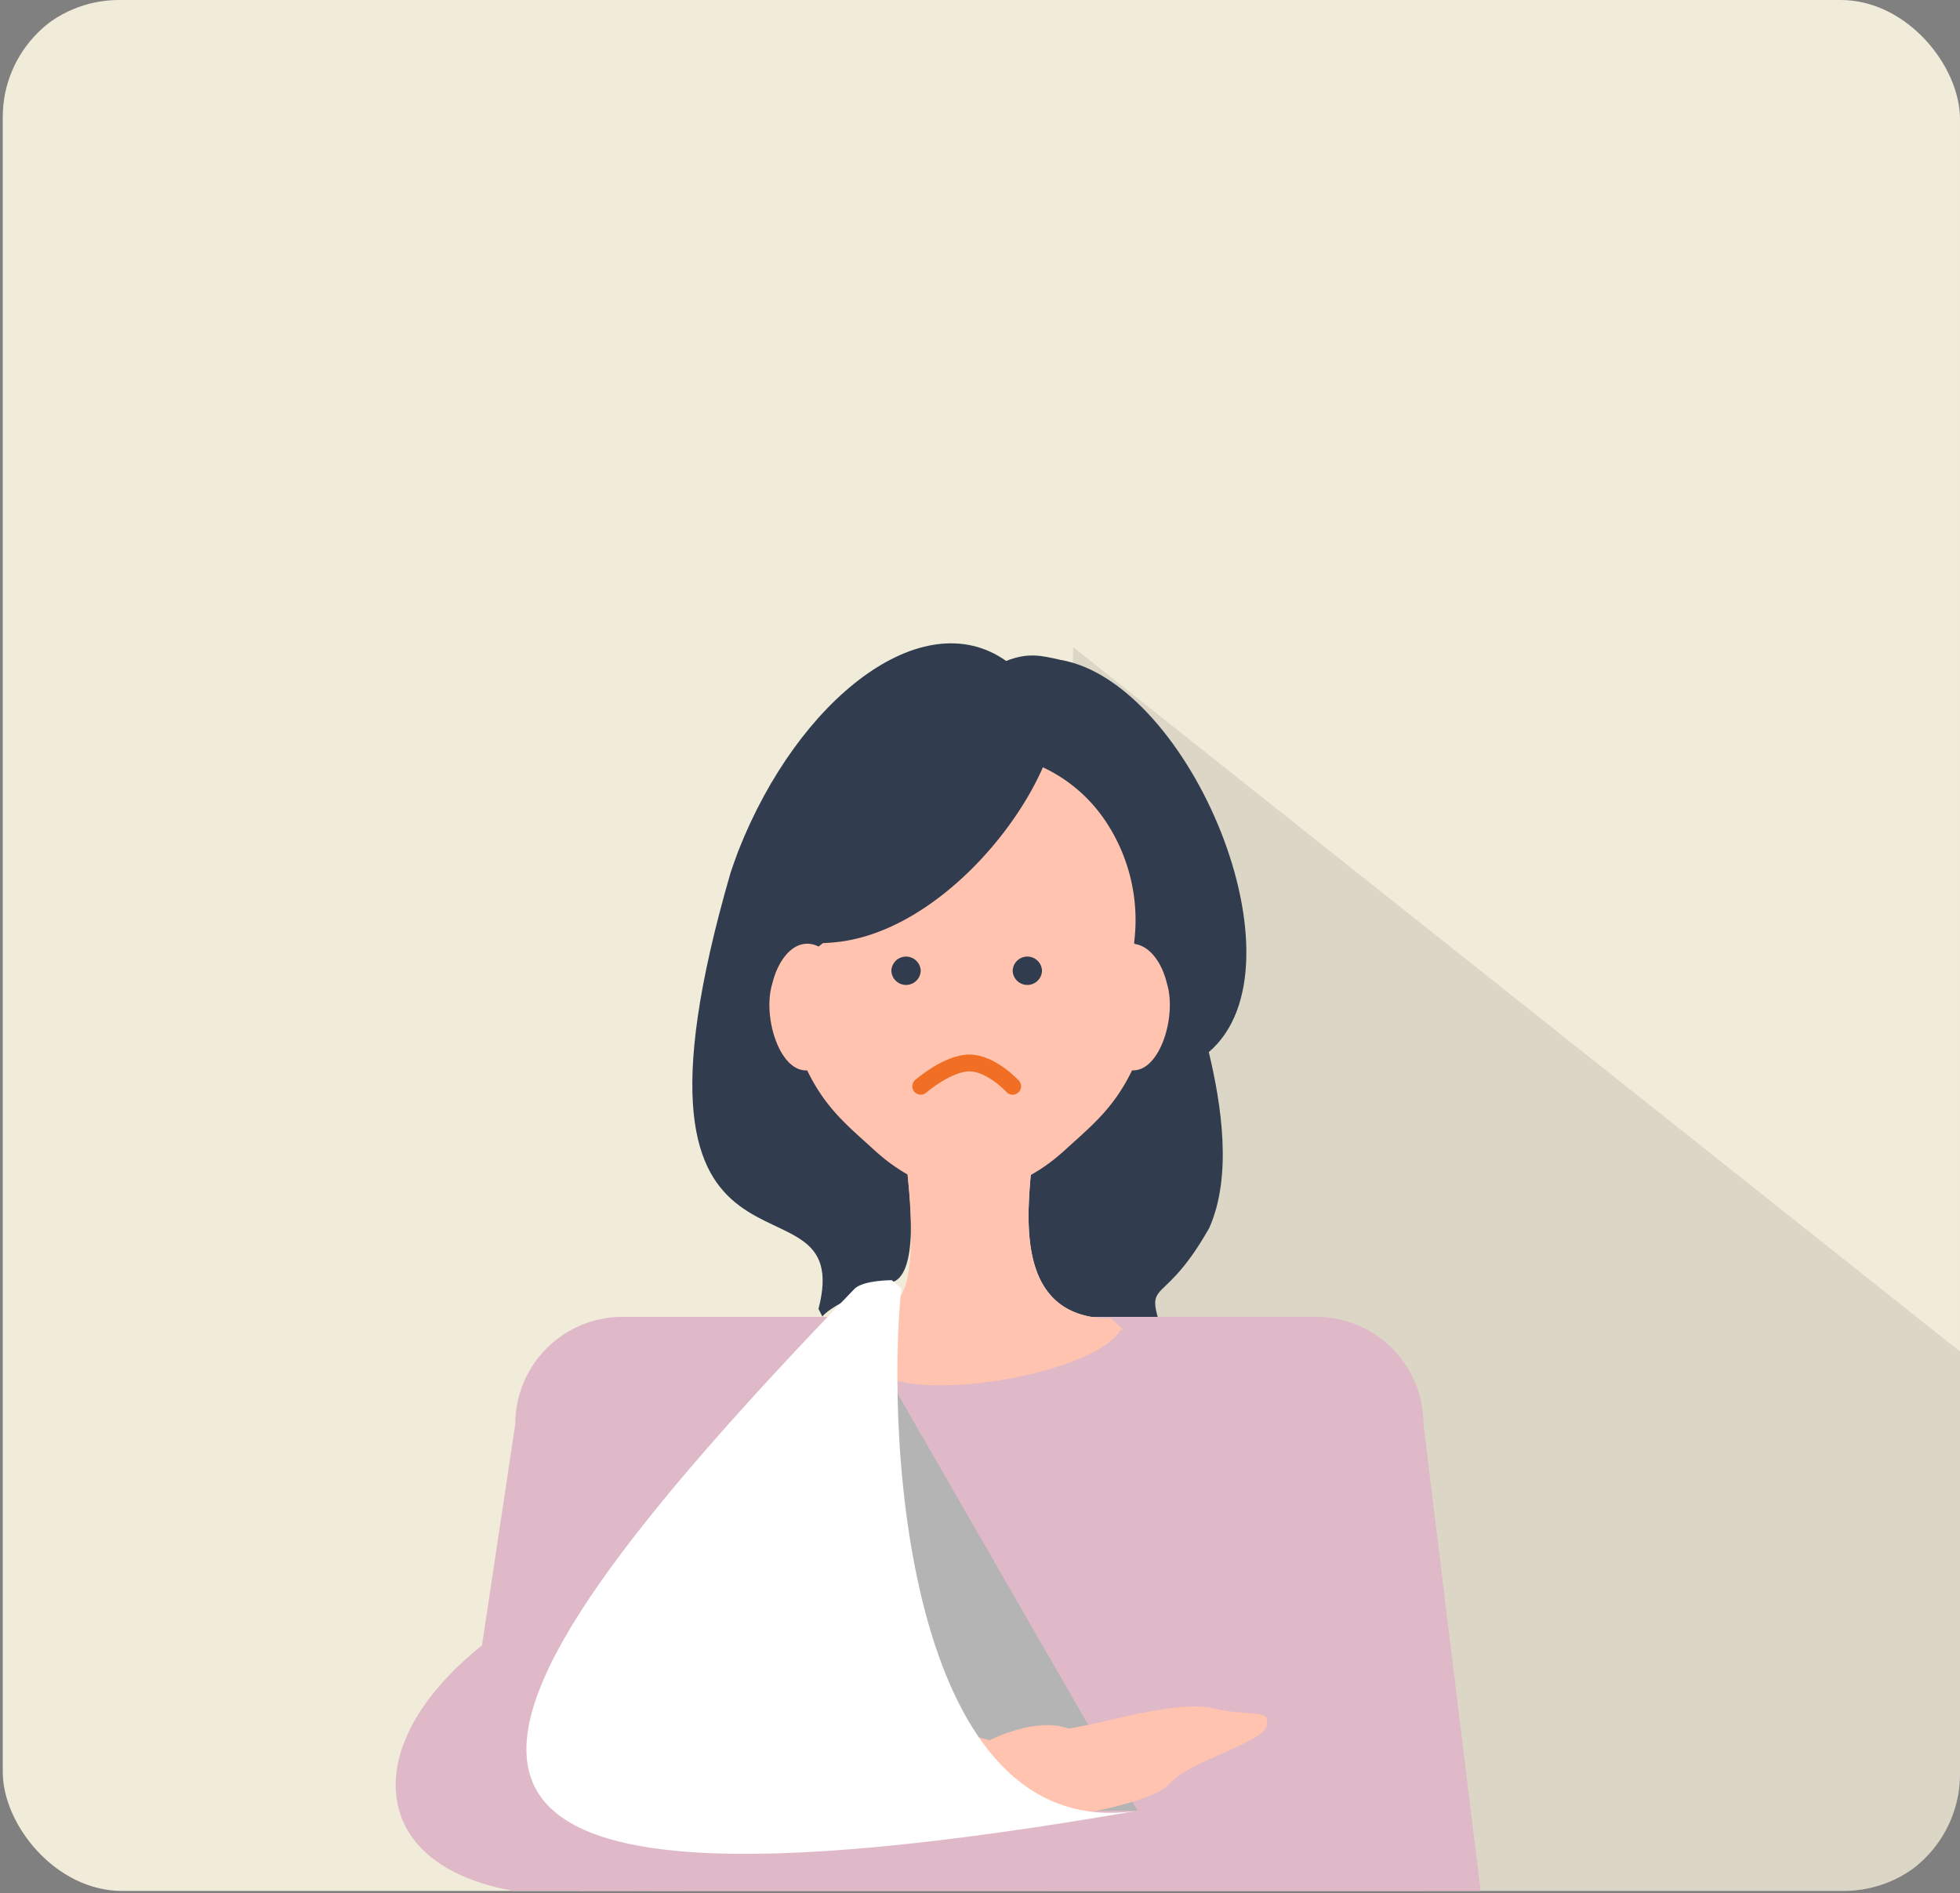 <svg xmlns="http://www.w3.org/2000/svg" xmlns:xlink="http://www.w3.org/1999/xlink" width="233.086" height="225.158" viewBox="0 0 233.086 225.158"><rect x="0" y="0" width="233.086" height="225.158" fill="#808080" stroke="none"/><defs><clipPath id="a"><rect width="233.086" height="225.158" rx="14.167" transform="translate(-3537.327 -3509.406)"/></clipPath><clipPath id="b"><rect width="233.085" height="225.156" rx="14.167" transform="translate(0 0.001)" fill="none"/></clipPath><clipPath id="c"><rect width="110.061" height="147.94" transform="translate(124.222 77.222)" fill="none"/></clipPath></defs><g transform="translate(3537.327 3509.406)" clip-path="url(#a)"><g transform="translate(-3537 -3509.649)"><g clip-path="url(#b)"><path d="M116.718,207.324s5.524-2.854,9.389-1.4c4.542-.642,12.781-3.463,17.409-2.392s6.617-.077,6.245,2.015-9.351,4.267-11.538,6.9-14.862,4.36-14.862,4.36c-1.418-1.6-7.863-7.763-8.183-9.912Z" fill="#ffc3af"/><rect width="233.086" height="225.158" rx="14.167" transform="translate(0 0.004)" fill="#f1ebd9"/><g opacity="0.1" style="isolation:isolate"><g clip-path="url(#c)"><path d="M234.283,162.207l-1.2,62.954H124.222L127.3,77.221Z" fill="#231815"/></g></g><path d="M168.952,217.5c0-25.894-13.111-48.193-31.964-58.247l-4.741-.794c-3.111,5.3-24.486,8.835-28.549,4.857l-6.562-6.444c-18.479,7.287-32.532,25.892-36.181,48.8l1.031,19.389,106.966.522Z" fill="#dfb9c8"/><path d="M105.085,152.819s-6.23,2.3-7.614,4.013l-.461-.9c4.723-18.185-26.306,2.761-10.454-51.893q.442-1.317.921-2.59c7.126-18.134,21.911-29.625,31.848-22.592,2.653-1.037,4.162-.64,6.5-.118,15.38,2.665,29.565,36.427,17.6,46.645,1.483,6.2,2.822,14.688.053,20.918-6.194,10.947-8.227,4.641-4.71,14.885l-6.924-4.112c-10.615,0-10.234-10.128-9.575-17.294l-14.666.187c.027.716,1.864,13.163-2.522,12.849" fill="#323c4f"/><path d="M175.751,225.168l-107.087,0-13.781-15.2,6.068-40.335a12.758,12.758,0,0,1,12.758-12.758h82.485a12.758,12.758,0,0,1,12.758,12.758Z" fill="#dfb9c8"/><path d="M47.134,215.557c2.793,10.009,20.007,13.213,39.469,6.911,18.575-6.014,30.961-19.039,27.715-28.939S93.4,180.535,74.849,186.618s-30.516,18.9-27.715,28.939" fill="#dfb9c8"/><path d="M138.447,117.23c-.621-2.583-2.075-4.452-3.809-4.7l-.1-.124a21.171,21.171,0,0,0-3.45-14.581,18.245,18.245,0,0,0-7.392-6.316c-3.936,8.986-13.836,19.438-24.165,20.749-.662.084-1.326.14-1.99.159h0l-.516.413c-2.51-1.243-4.709,1.121-5.506,4.4-1.194,3.832.807,10.5,4.139,10.329l.126.244c2.163,4.354,4.792,6.428,7.708,9.095.156.145.312.283.468.421l.269.233a20.884,20.884,0,0,0,3.38,2.394h0c.027.715,1.863,15.714-2.523,15.4l.394,1.056c-.451,1.986-.885,4.36-1.26,7.019,4.376,3.806,25.573.291,28.683-4.96h.39l-1.444-1.385c-10.493,0-10.24-9.978-9.6-17.07a20.778,20.778,0,0,0,3.483-2.453l.273-.236c.155-.137.31-.274.465-.418,2.916-2.667,5.545-4.742,7.709-9.1l.125-.244c3.333.167,5.333-6.5,4.14-10.329m-3.955-4.881h0" fill="#ffc3af"/><path d="M109.166,115.709a1.746,1.746,0,0,1-3.49,0,1.746,1.746,0,0,1,3.49,0" fill="#323c4f"/><path d="M123.591,115.709a1.746,1.746,0,0,1-3.49,0,1.746,1.746,0,0,1,3.49,0" fill="#323c4f"/><path d="M103.823,161.5l31.132,54.116H115.161L100.515,175.36Z" fill="#b4b4b4"/><path d="M117.346,207.241s5.514-2.848,9.372-1.394c4.534-.641,12.758-3.456,17.378-2.387s6.605-.077,6.234,2.011-9.334,4.259-11.517,6.892-14.836,4.352-14.836,4.352c-1.416-1.6-7.849-7.749-8.168-9.894Z" fill="#ffc3af"/><path d="M105.741,152.515s-3.264-.021-4.4.974c-52.822,54.787-61.492,78.59,33.61,62.128-27.155,4.125-29.98-43.417-28.1-62.113Z" fill="#fff"/><path d="M109.167,129.451s3.2-2.777,5.785-2.777,5.15,2.777,5.15,2.777" fill="none" stroke="#f16f24" stroke-linecap="round" stroke-linejoin="round" stroke-width="2"/></g></g><rect width="234.283" height="225.707" transform="translate(-3537 -3509.649)" fill="none"/></g></svg>